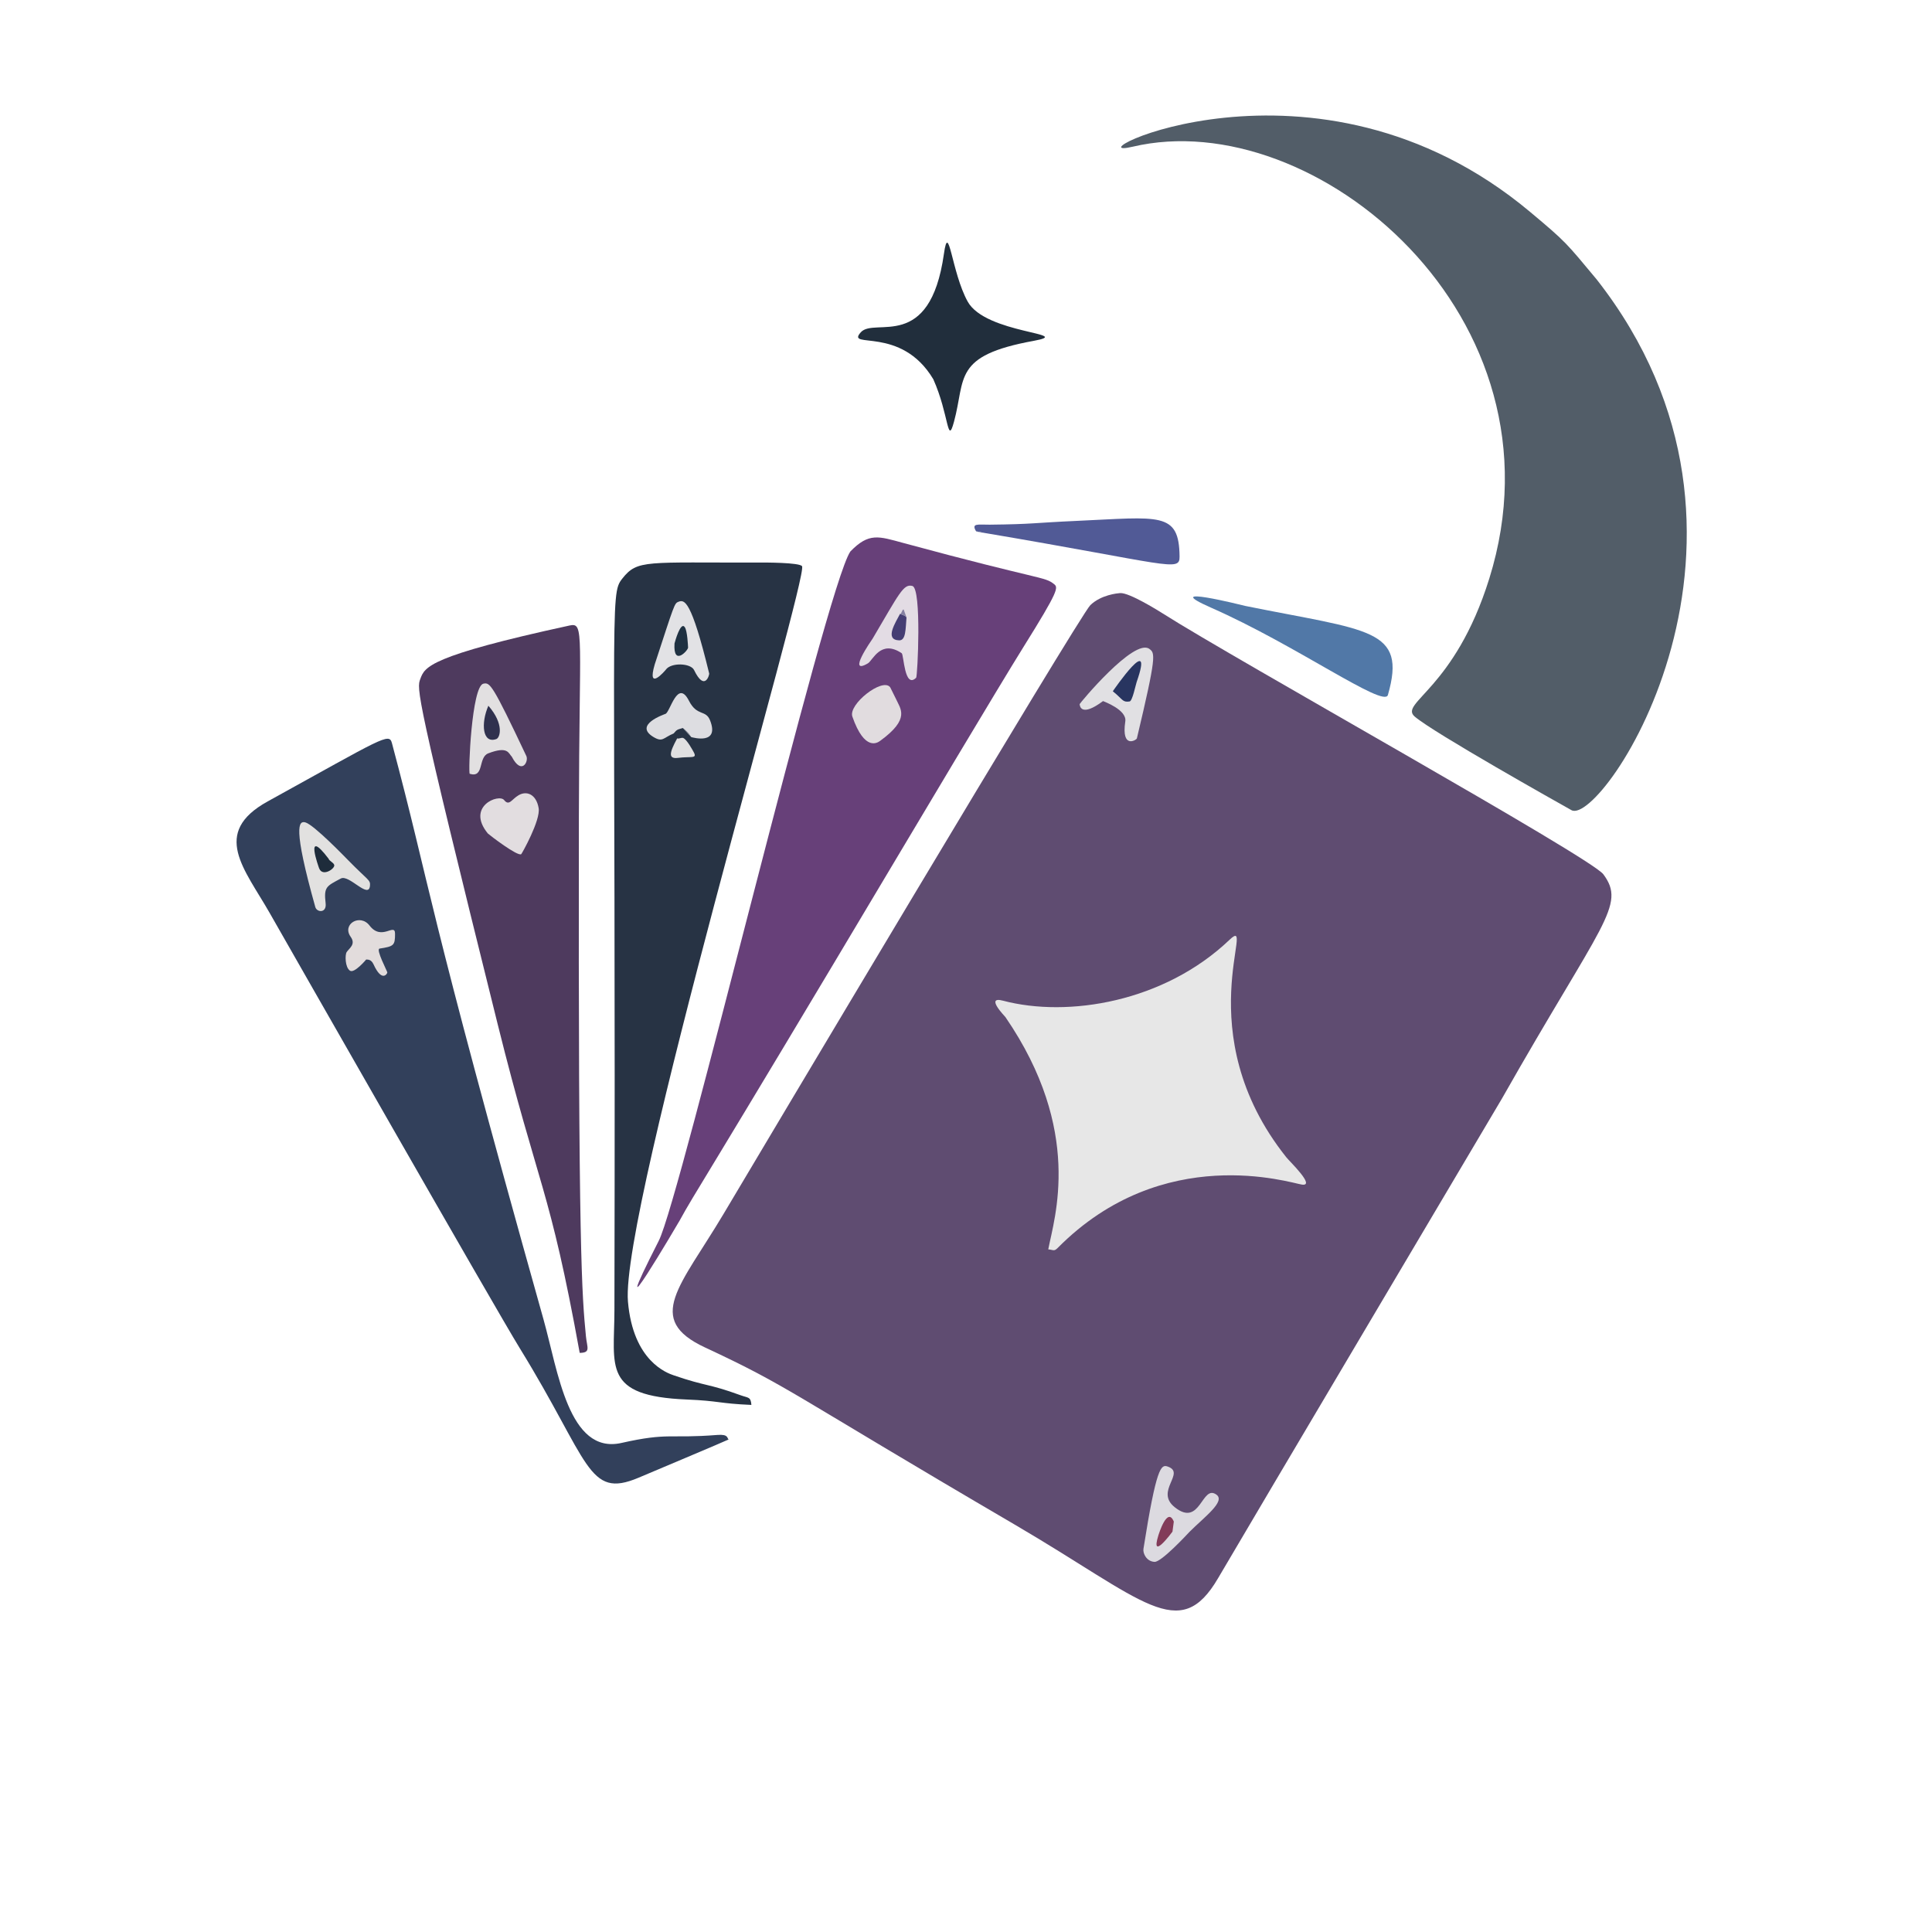 <?xml version="1.0" encoding="UTF-8" standalone="no"?>
<!DOCTYPE svg PUBLIC "-//W3C//DTD SVG 1.1//EN" "http://www.w3.org/Graphics/SVG/1.1/DTD/svg11.dtd">
<svg width="100%" height="100%" viewBox="0 0 446 446" version="1.1" xmlns="http://www.w3.org/2000/svg" xmlns:xlink="http://www.w3.org/1999/xlink" xml:space="preserve" xmlns:serif="http://www.serif.com/" style="fill-rule:evenodd;clip-rule:evenodd;stroke-linejoin:round;stroke-miterlimit:2;">
    <g transform="matrix(1,0,0,1,-293.961,-202)">
        <path d="M562.411,343.634C578.945,354.174 661.189,399.895 664.096,403.831C669.408,411.023 663.913,414.676 640.684,455.601C640.272,456.327 581.756,555.007 575.168,566.299C566.241,581.599 558.104,571.442 528.228,553.965C475.858,523.329 476.475,522.269 456.711,513.06C442.637,506.502 451.031,498.977 461.006,482.209C467.717,470.93 543.203,344.048 545.674,341.685C548.175,339.29 551.923,338.965 552.511,338.914C554.643,338.729 561.669,343.166 562.411,343.634Z" style="fill:rgb(95,76,113);"/>
        <path d="M662.528,266.478C709.261,326.028 663.72,392.947 656.729,389.024C653.79,387.375 624.975,371.207 620.557,367.43C616.845,364.257 629.766,361.19 637.757,335.574C656.601,275.165 597.404,225.957 555.416,235.872C539.664,239.591 597.404,209.269 647.164,250.901C655.591,257.951 655.47,258.021 662.528,266.478Z" style="fill:rgb(82,93,104);"/>
        <path d="M490.263,329.311C494.567,324.881 496.774,325.793 502.541,327.356C534.591,336.044 535.011,335.044 537.273,336.827C538.286,337.626 538.42,338.245 530.238,351.34C524.72,360.172 504.292,394.467 502.053,398.227C455.086,477.08 454.69,476.759 450.861,483.754C450.603,484.225 432.643,514.74 446.039,488.426C451.115,478.454 484.538,337.658 490.263,329.311Z" style="fill:rgb(103,64,121);"/>
        <path d="M467.42,526.324C459.883,526.002 460.017,525.383 452.51,525.078C432.977,524.283 435.773,517.5 435.801,504.5C436.162,340.101 434.591,339.397 437.605,335.582C441.148,331.096 443.011,331.941 469.5,331.86C470.272,331.858 478.621,331.832 479.117,332.717C480.566,335.305 437.131,481.474 438.922,502.457C440.101,516.27 447.983,518.976 449.501,519.497C457.157,522.125 457.301,521.314 464.931,524.093C466.718,524.744 467.265,524.396 467.42,526.324Z" style="fill:rgb(39,51,68);"/>
        <path d="M462.16,534.302C461.96,534.454 443.011,542.437 441.343,543.14C429.609,548.083 430.124,539.489 413.946,513.23C408.28,504.033 360.772,420.749 356.176,412.691C350.435,402.628 342.603,394.261 355.773,386.995C382.31,372.354 383.78,371.08 384.433,373.527C393.613,407.883 391.817,408.277 419.413,506.524C422.781,518.513 425.215,537.851 437.424,535.102C448.337,532.644 448.416,534.138 459.546,533.257C462.206,533.047 461.76,534.023 462.16,534.302Z" style="fill:rgb(50,64,91);"/>
        <path d="M427.783,514.31C420.791,475.744 418.296,476.41 408.844,438.414C389.674,361.347 390.146,361.004 390.999,358.706C392.018,355.959 392.948,353.451 425.482,346.389C428.935,345.639 427.67,348.359 427.597,390.5C427.423,491.702 428.307,500.917 429.222,510.471C429.472,513.074 430.416,514.284 427.783,514.31Z" style="fill:rgb(78,58,94);"/>
        <path d="M535.951,490.412C537.34,483.124 544.09,463.088 526.063,436.794C525.949,436.626 521.303,431.896 525.482,433.002C540.488,436.973 562.718,433.35 577.826,418.924C584.311,412.733 567.92,440.325 590.911,469.167C591.685,470.138 597.766,475.94 594.494,475.461C591.91,475.083 562.477,465.531 538.152,490.063C537.282,490.941 537.174,490.533 535.951,490.412Z" style="fill:rgb(231,231,231);"/>
        <path d="M509.414,289.546C501.944,277.009 489.055,282.746 492.681,278.702C495.873,275.144 508.627,283.461 511.865,260.598C512.982,252.715 513.6,264.803 517.338,271.6C521.478,279.128 542.421,278.89 532.577,280.686C513.816,284.106 516.926,289.315 514.183,299.38C512.633,305.068 513.06,297.709 509.414,289.546Z" style="fill:rgb(33,46,60);"/>
        <path d="M581.424,341.877C609.976,347.66 618.797,346.989 614.357,362.436C613.468,365.525 593.113,350.899 573.601,342.31C560.963,336.746 580.816,341.724 581.424,341.877Z" style="fill:rgb(81,120,167);"/>
        <path d="M519.297,324.662C518.103,322.692 519.781,323.146 522.422,323.119C532.486,323.014 532.405,322.7 542.487,322.247C561.707,321.385 566.157,320.037 566.263,330.485C566.299,334.129 563.843,332.228 521.045,324.997L519.297,324.662Z" style="fill:rgb(81,90,150);"/>
        <path d="M548.595,363.842C543.536,367.616 543.223,364.982 543.195,364.547C543.185,364.395 555.743,349.226 559.285,351.795C560.636,352.775 560.978,353.277 556.408,372.458C556.32,372.828 552.759,375.027 553.735,368.533C554.138,365.846 548.759,363.934 548.595,363.842Z" style="fill:rgb(225,224,227);"/>
        <path d="M568.591,555.589C568.01,556.215 562.067,562.62 560.498,562.556C558.669,562.481 557.756,560.628 557.925,559.554C560.909,540.65 561.983,540.028 563.484,540.537C567.835,542.009 560.46,546.183 565.132,549.929C571.143,554.751 571.353,544.497 574.795,547.055C576.891,548.613 572.054,552.144 568.591,555.589Z" style="fill:rgb(220,218,224);"/>
        <path d="M412.107,376.681C411.323,375.883 411.23,374.177 406.684,375.907C404.269,376.826 405.813,381.664 402.401,380.633C402.007,380.514 402.839,360.392 405.554,359.824C407.074,359.506 407.575,359.825 415.463,376.515C416.062,377.783 414.385,381.055 412.107,376.681Z" style="fill:rgb(226,224,225);"/>
        <path d="M495.398,349.436C501.503,339.11 502.517,336.69 504.589,337.271C506.771,337.884 505.774,358.145 505.455,358.456C502.727,361.11 502.626,353.135 502.113,352.791C497.26,349.537 495.449,354.46 494.325,355.126C489.372,358.06 495.132,349.816 495.398,349.436Z" style="fill:rgb(227,220,228);"/>
        <path d="M374.379,400.625C378.921,405.281 379.5,405.071 379.371,406.471C379.076,409.676 374.542,403.793 372.642,404.803C369.286,406.588 368.694,406.738 369.133,410.54C369.4,412.847 367.102,412.652 366.75,411.394C361.511,392.725 362.917,391.433 364.438,391.842C366.427,392.377 373.766,400.013 374.379,400.625Z" style="fill:rgb(226,225,224);"/>
        <path d="M445.101,355.38C449.671,341.454 449.621,341.274 450.599,340.911C451.95,340.409 453.512,340.36 457.677,357.482C457.744,357.761 456.652,361.786 454.18,356.668C453.411,355.077 448.87,354.878 447.657,356.607C447.526,356.793 443.211,361.837 445.101,355.38Z" style="fill:rgb(226,226,229);"/>
        <path d="M406.585,394.417C401.472,388.159 409.114,385.16 410.341,386.696C411.498,388.143 412.061,386.533 413.656,385.589C415.575,384.453 417.757,385.384 418.306,388.538C418.795,391.35 414.411,399.093 414.291,399.181C413.48,399.776 407.072,394.86 406.585,394.417Z" style="fill:rgb(226,221,224);"/>
        <path d="M500.798,363.35C501.804,365.624 504.19,367.909 497.147,373.023C496.596,373.423 493.581,375.611 490.729,367.426C489.746,364.603 497.562,358.472 499.394,360.581C499.557,360.769 499.498,360.786 500.798,363.35Z" style="fill:rgb(225,220,223);"/>
        <path d="M378.499,423.498C378.499,423.498 375.769,426.776 374.749,426.081C373.594,425.293 373.587,422.399 373.981,421.797C374.584,420.876 376.165,420.02 374.909,418.256C372.833,415.342 377.096,412.825 379.273,415.663C382.101,419.35 385.156,414.884 385.156,417.565C385.156,420.246 384.893,420.473 381.585,420.981C380.657,421.123 383.383,426.236 383.375,426.493C383.367,426.789 382.126,428.864 380.187,424.607C379.578,423.271 378.621,423.579 378.499,423.498Z" style="fill:rgb(226,220,220);"/>
        <path d="M451.589,370.061C450.331,370.454 450.293,370.324 449.467,371.322C447.029,372.317 446.96,373.467 444.719,372.079C440.259,369.317 447.181,366.957 447.598,366.79C448.667,366.364 450.375,358.625 453,363.763C454.898,367.477 456.877,365.731 457.889,368.322C460.098,373.981 453.966,372.277 453.518,372.153C452.693,370.91 452.684,371.047 451.589,370.061Z" style="fill:rgb(221,221,225);"/>
        <path d="M550.852,361.575C551.12,361.186 560.495,347.591 556.354,359.452C556.1,360.179 555.386,363.842 554.717,363.934C553.055,364.163 553.254,363.518 550.852,361.575Z" style="fill:rgb(40,53,96);"/>
        <path d="M406.7,364.917C410.41,369.183 409.395,372.296 408.548,372.606C405.338,373.78 404.92,369.024 406.7,364.917Z" style="fill:rgb(48,49,78);"/>
        <path d="M450.288,372.45C450.722,372.621 451.251,372.197 451.685,372.368C452.536,372.703 453.959,375.359 454.113,375.647C454.955,377.219 453.538,376.572 450.494,376.953C448.207,377.24 448.42,375.87 450.288,372.45Z" style="fill:rgb(224,224,225);"/>
        <path d="M369.798,400.211C370.018,400.825 370.894,401.044 371.114,401.657C371.404,402.47 368.42,404.546 367.627,402.435C367.54,402.202 364.122,392.769 369.798,400.211Z" style="fill:rgb(30,44,59);"/>
        <path d="M449.67,350.546C449.762,350.202 451.07,345.318 452.054,346.796C452.643,347.68 452.787,351.117 452.803,351.498C452.827,352.084 449.335,356.015 449.67,350.546Z" style="fill:rgb(31,49,66);"/>
        <path d="M564.624,555.581C564.463,555.799 559.492,562.526 561.36,556.471C561.473,556.104 563.454,549.68 564.934,553.26C564.934,553.26 564.649,555.396 564.624,555.581Z" style="fill:rgb(130,59,89);"/>
        <path d="M501.725,343.713C502.856,344.187 502.879,344.063 503.229,344.526C502.998,347.222 503.106,349.883 501.518,349.825C498.033,349.697 500.754,345.637 501.725,343.713Z" style="fill:rgb(69,61,115);"/>
        <path d="M501.725,343.713C502.165,343.676 502.128,342.728 502.568,342.69C502.568,342.69 503.176,344.379 503.229,344.526C502.879,344.063 502.856,344.187 501.725,343.713Z" style="fill:rgb(133,128,162);"/>
        <path d="M451.589,370.061C452.684,371.047 452.693,370.91 453.518,372.153L451.589,370.061Z" style="fill:rgb(177,180,188);"/>
        <path d="M519.297,324.662L521.045,324.997C520.111,325.019 520.189,324.999 519.297,324.662Z" style="fill:rgb(201,200,212);"/>
    </g>
</svg>
